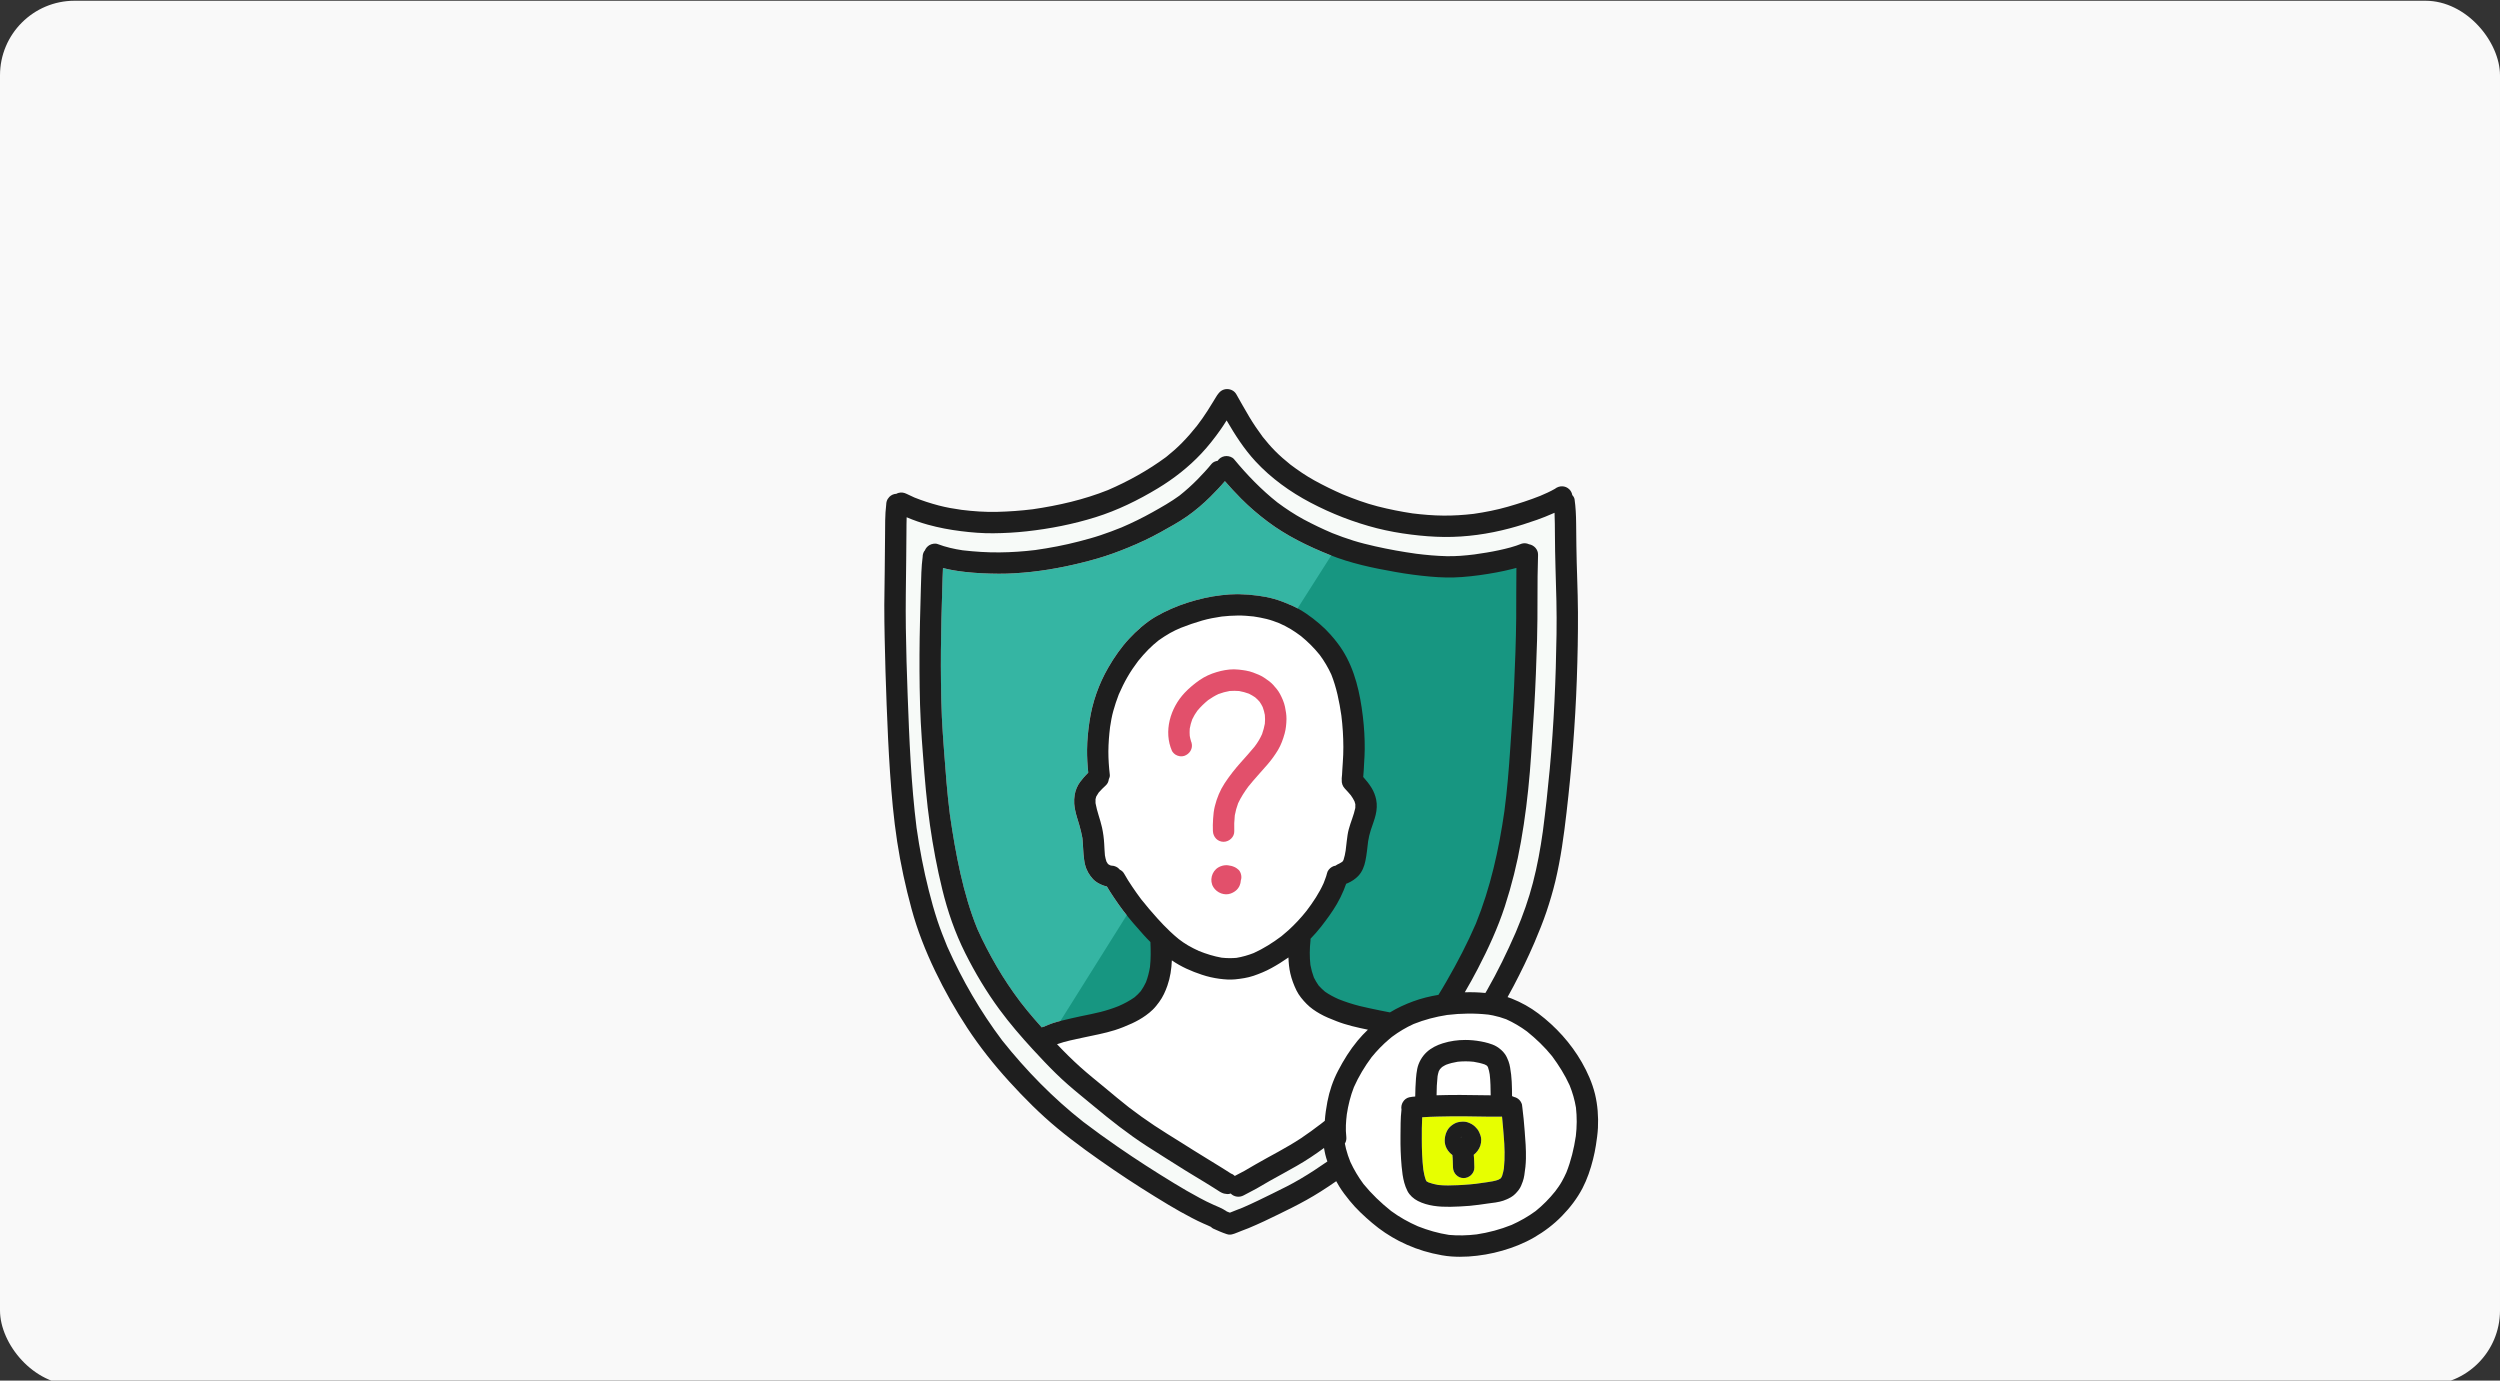<?xml version="1.0" encoding="UTF-8"?><svg xmlns="http://www.w3.org/2000/svg" viewBox="0 0 670 370"><rect x="0" y="0" width="670" height="370" fill="#333333" stroke="none"/><defs><style>.cls-1{fill:#f7faf8;}.cls-2{fill:#f9f9f9;}.cls-3{fill:#e7ff00;}.cls-4{fill:#fff;}.cls-5{fill:#e2506b;}.cls-6{fill:#1e1e1e;}.cls-7{fill:#35b5a3;}.cls-8{fill:#179681;}</style></defs><g id="BG"><rect class="cls-2" y=".198" width="670" height="371" rx="20" ry="20"/></g><g id="_カラー"><path class="cls-7" d="m385.498,266.623c.772-1.24,1.516-2.498,2.241-3.767,2.861-4.968,5.521-10.06,7.791-15.324,3.91-9.651,6.16-19.825,7.638-30.115.734-5.569,1.192-11.157,1.564-16.764.372-5.607.791-11.214,1.039-16.822.277-6.027.496-12.063.563-18.09.048-4.511-.019-9.031.057-13.541-.353.095-.706.191-1.059.277-1.411.362-2.832.667-4.272.934-3.051.572-6.17,1.011-9.269,1.24-2.842.219-5.702.134-8.544-.124-3.118-.277-6.256-.696-9.345-1.249-5.97-1.049-11.958-2.308-17.594-4.577-5.817-2.336-11.52-5.111-16.555-8.888-2.527-1.897-4.92-3.938-7.152-6.189-1.497-1.516-2.947-3.071-4.339-4.673-1.211,1.45-2.527,2.823-3.862,4.148-1.936,1.926-4.034,3.719-6.265,5.283-2.289,1.602-4.768,2.937-7.209,4.301-2.746,1.526-5.598,2.851-8.506,4.043-2.727,1.125-5.502,2.146-8.344,2.966-2.842.82-5.712,1.526-8.601,2.127-2.985.62-6.008,1.106-9.031,1.44-2.918.315-5.855.524-8.792.505-3.013-.019-6.046-.143-9.05-.486-1.993-.229-3.958-.534-5.893-1.039-.095,1.726-.124,3.471-.181,5.197-.086,2.746-.152,5.483-.229,8.22-.134,5.712-.2,11.424-.124,17.136.048,3.147.105,6.284.238,9.431.134,2.909.353,5.826.563,8.735.429,5.788.849,11.577,1.583,17.327.763,5.302,1.65,10.595,2.832,15.83,1.154,5.073,2.584,10.089,4.558,14.905,1.526,3.442,3.3,6.79,5.188,10.041,1.917,3.28,4.024,6.427,6.313,9.46,1.202,1.545,2.432,3.08,3.719,4.549.667.763,1.335,1.526,2.012,2.279.172-.095.362-.162.544-.191.019,0,.048,0,.067-.009.801-.362,1.621-.715,2.46-.982.772-.248,1.554-.458,2.336-.648,1.65-.41,3.319-.782,4.978-1.144,1.831-.382,3.671-.725,5.474-1.192,1.631-.42,3.223-.934,4.787-1.564,1.488-.658,2.908-1.402,4.234-2.346.61-.505,1.163-1.059,1.678-1.659.534-.763.982-1.545,1.373-2.384.505-1.335.849-2.689,1.078-4.091.238-2.222.21-4.444.114-6.666-.639-.629-1.249-1.278-1.85-1.945-1.898-2.098-3.748-4.224-5.455-6.475-.887-1.173-1.736-2.374-2.546-3.604-.62-.935-1.249-1.888-1.812-2.861-.277-.057-.544-.124-.801-.219-1.049-.372-2.127-.915-2.899-1.735-1.02-1.097-1.793-2.413-2.146-3.881-.114-.477-.2-.954-.267-1.45-.267-1.888-.248-3.795-.448-5.693-.21-1.183-.505-2.336-.83-3.49-.372-1.325-.858-2.642-1.116-3.996-.105-.553-.21-1.135-.248-1.697-.057-.81-.009-1.602.124-2.403.2-1.23.725-2.498,1.478-3.49.677-.887,1.373-1.697,2.155-2.46-.219-2.06-.334-4.12-.315-6.18.019-2.546.286-5.102.658-7.619.753-5.026,2.46-9.917,5.006-14.323,1.583-2.756,3.423-5.407,5.588-7.743,1.049-1.125,2.136-2.193,3.309-3.185,1.183-.992,2.451-1.955,3.786-2.727,2.737-1.583,5.674-2.861,8.687-3.814,2.928-.925,5.912-1.621,8.973-1.964,1.402-.162,2.804-.277,4.224-.277.153,0,.315,0,.477.009,1.726.029,3.433.162,5.149.4,1.45.191,2.88.467,4.291.868,1.592.448,3.118,1.058,4.635,1.726,2.737,1.202,5.226,2.994,7.495,4.93,1.068.906,2.079,1.898,3.004,2.947,1.144,1.297,2.241,2.679,3.175,4.148,3.357,5.302,4.72,11.605,5.455,17.766.343,2.899.524,5.826.496,8.745-.009,1.249-.076,2.498-.162,3.757-.076,1.221-.105,2.479-.238,3.7.82.906,1.592,1.869,2.231,2.909.591.963,1.011,2.05,1.24,3.147.277,1.345.181,2.756-.133,4.082-.324,1.383-.858,2.699-1.297,4.053-.324,1.001-.562,2.003-.725,3.042-.219,1.774-.372,3.567-.744,5.312-.296,1.43-.868,2.889-1.888,3.958-.772.82-1.755,1.468-2.785,1.926-.162.076-.324.143-.477.191-.019.048-.029.086-.048.134-.191.534-.4,1.068-.61,1.602-.524,1.278-1.144,2.508-1.831,3.7-1.24,2.127-2.699,4.091-4.196,6.027-.896,1.144-1.859,2.241-2.87,3.28.019.133.019.267.009.391-.238,2.193-.277,4.415-.029,6.618.219,1.173.524,2.289.934,3.385.382.753.792,1.45,1.268,2.127.544.601,1.106,1.144,1.716,1.659,1.125.782,2.317,1.411,3.567,1.974,1.869.753,3.767,1.364,5.722,1.859,1.793.448,3.605.801,5.407,1.183.887.181,1.793.353,2.699.534,1.964-1.202,4.053-2.155,6.227-2.956,2.193-.81,4.463-1.354,6.77-1.745Z"/></g><g id="_カラー_"><path class="cls-8" d="m357.582,147.596l-10.879,17.096s10.491,9.325,12.045,15.542c1.554,6.217,3.497,26.422,3.497,26.422l3.885,7.383-2.331,7.771-1.554,9.325-5.828,6.217-4.663,12.045-3.108,3.497,3.108,14.376,11.268,4.274,10.102,3.497,12.822-6.217s15.153-17.873,18.262-45.849c3.108-27.976,4.663-74.602,4.663-74.602l-19.039,4.663-25.256-3.885-6.994-1.554Z"/><polygon class="cls-8" points="302.796 243.957 282.203 276.789 290.557 275.43 301.631 271.738 307.459 266.881 310.567 258.333 311.539 252.116 302.796 243.957"/></g><g id="_アクセント"><path class="cls-3" d="m402.549,299.256c-.172.009-.353.009-.524.009-1.087.009-2.174.009-3.271,0-2.203-.029-4.406-.076-6.609-.095h-.286c-2.222,0-4.444.019-6.666.076-1.345.038-2.699.086-4.043.181-.114,1.936-.105,3.891-.105,5.817,0,2.737.086,5.512.41,8.229.143.944.343,1.869.668,2.765.048.105.105.21.162.305.029.029.057.057.086.086.162.095.324.181.496.267.849.305,1.707.524,2.594.677,1.745.181,3.49.143,5.235.057.563-.029,1.116-.057,1.678-.095,1.049-.067,2.098-.152,3.147-.277.877-.124,1.774-.248,2.651-.372.086-.009.162-.029.248-.038.048,0,.095-.009.143-.019.019,0,.038,0,.057-.009.973-.133,1.945-.296,2.88-.62.21-.105.41-.219.61-.343.057-.048.105-.105.162-.152.105-.172.191-.334.277-.505.229-.677.381-1.354.496-2.06.315-2.918.2-5.874-.048-8.811-.143-1.688-.267-3.376-.448-5.073Zm-5.817,7.753c-.305.934-.944,1.831-1.774,2.479.134,1.116.114,2.251.162,3.376.057,1.564-1.345,2.861-2.861,2.861-1.611,0-2.804-1.297-2.861-2.861-.048-1.106-.029-2.212-.153-3.319-1.23-.906-2.079-2.298-2.06-3.872.009-1.45.544-3.004,1.707-3.938.629-.505,1.306-.906,2.117-1.039.372-.057.744-.096,1.116-.096.362,0,.725.038,1.087.143.772.248,1.478.601,2.069,1.163.42.4.849.896,1.087,1.43.315.706.601,1.345.591,2.146,0,.515-.067,1.039-.229,1.526Z"/></g><g id="_白-2"><path class="cls-4" d="m420.658,290.864c-1.268-2.784-2.88-5.35-4.692-7.8-1.983-2.47-4.291-4.663-6.752-6.647-1.736-1.278-3.595-2.374-5.56-3.261-1.163-.439-2.336-.772-3.528-1.02-.401-.086-.801-.153-1.211-.219-3.7-.41-7.41-.353-11.1.095-3.08.477-6.065,1.259-8.954,2.413-2.06.934-3.967,2.079-5.779,3.423-.258.2-.505.41-.753.62-1.736,1.469-3.309,3.09-4.749,4.863-1.85,2.479-3.471,5.178-4.73,8.01-.925,2.365-1.526,4.797-1.907,7.295-.238,1.964-.372,3.958-.143,5.931.067.648.019,1.23-.334,1.831-.019.019-.029.048-.048.067.086.486.191.963.315,1.44.296,1.183.696,2.336,1.154,3.471.973,2.107,2.146,4.072,3.528,5.941,2.184,2.68,4.701,5.083,7.41,7.238,2.241,1.65,4.635,2.985,7.181,4.1,2.68,1.058,5.455,1.86,8.306,2.298,2.489.238,4.959.152,7.428-.134,3.223-.486,6.351-1.325,9.364-2.537,2.27-1.02,4.434-2.241,6.437-3.709,1.955-1.573,3.7-3.347,5.264-5.302.639-.849,1.268-1.726,1.783-2.651.448-.801.849-1.611,1.221-2.441,1.23-3.118,2.012-6.361,2.508-9.669.305-2.556.324-5.111.038-7.677-.343-2.069-.915-4.034-1.697-5.97Zm-12.139,24.069c-.096.563-.21,1.144-.41,1.688-.277.763-.572,1.592-1.078,2.241-.61.801-1.24,1.488-2.127,2.002-.639.372-1.325.677-2.031.915-1.316.439-2.737.572-4.11.753-1.65.229-3.29.496-4.949.629-1.707.134-3.423.229-5.14.258-2.918.038-6.055-.21-8.697-1.573-1.144-.591-2.165-1.488-2.765-2.632-.362-.706-.658-1.488-.868-2.26-.391-1.421-.572-2.889-.706-4.358-.248-2.689-.334-5.417-.305-8.125.029-2.355-.019-4.749.267-7.095-.267-1.411.61-2.947,2.05-3.3.515-.124,1.087-.172,1.631-.21,0-.772.019-1.535.057-2.298.076-1.697.153-3.404.477-5.083.334-1.697,1.268-3.347,2.537-4.52,1.221-1.125,2.746-1.879,4.32-2.365,1.945-.61,3.977-.896,6.008-.896,1.383,0,2.765.134,4.129.381.696.124,1.383.277,2.069.477.744.219,1.535.496,2.203.896.906.553,1.669,1.221,2.279,2.079.401.582.658,1.221.915,1.869.21.534.324,1.097.429,1.65.477,2.546.515,5.121.524,7.696.2.057.382.133.563.238.515.114.992.381,1.364.753.353.362.591.782.734,1.268.029.248.067.505.095.753.286,2.117.458,4.244.629,6.361.2,2.451.382,4.892.334,7.352-.029,1.488-.191,2.985-.429,4.453Z"/><path class="cls-4" d="m366.598,275.959c-2.851-.591-5.741-1.221-8.459-2.298-1.488-.582-3.004-1.173-4.396-1.974-1.268-.715-2.537-1.583-3.557-2.622-1.039-1.058-2.069-2.27-2.727-3.614-.715-1.478-1.278-2.956-1.65-4.558-.324-1.392-.458-2.861-.505-4.291-1.478,1.039-3.013,2.002-4.596,2.861-1.516.839-3.137,1.497-4.778,2.06-1.583.534-3.252.772-4.901.944-1.402.134-2.813.029-4.196-.152-1.602-.21-3.166-.563-4.701-1.078-2.842-.934-5.617-2.146-8.077-3.862-.095,2.308-.429,4.596-1.192,6.771-.534,1.535-1.23,3.071-2.203,4.387-.524.715-1.068,1.421-1.707,2.041-.572.572-1.221,1.087-1.869,1.554-1.163.839-2.403,1.535-3.7,2.136-1.507.687-3.042,1.316-4.606,1.812-2.775.877-5.636,1.373-8.468,1.993-2.346.515-4.758.963-7.028,1.783,1.993,2.107,4.043,4.148,6.189,6.075,2.184,1.964,4.472,3.786,6.732,5.655,2.117,1.764,4.224,3.538,6.399,5.235,2.193,1.678,4.444,3.29,6.742,4.816,2.327,1.554,4.72,3.004,7.076,4.482,2.327,1.459,4.644,2.947,6.99,4.358,1.211.734,2.413,1.478,3.614,2.222.524.315,1.039.639,1.554.973.429.267.849.572,1.297.83.372.124.706.315,1.02.629.009.009.019.019.029.029.858-.467,1.736-.887,2.594-1.364.944-.524,1.879-1.087,2.813-1.64,2.06-1.192,4.167-2.327,6.246-3.471,2.07-1.144,4.11-2.327,6.084-3.624,1.859-1.24,3.652-2.565,5.426-3.919.324-.248.639-.496.963-.753.114-1.707.372-3.414.687-5.102.544-2.87,1.507-5.703,2.861-8.296,1.488-2.861,3.195-5.617,5.254-8.096.868-1.039,1.783-2.012,2.746-2.928Z"/><path class="cls-4" d="m301.286,234.172c.648,1.202,1.411,2.346,2.165,3.481.763,1.125,1.545,2.241,2.365,3.328,1.392,1.755,2.842,3.462,4.348,5.13,1.097,1.22,2.232,2.403,3.414,3.519.753.715,1.526,1.402,2.327,2.05.801.61,1.621,1.192,2.498,1.697.944.544,1.907,1.04,2.908,1.488,1.964.792,3.986,1.421,6.084,1.793,1.325.143,2.642.162,3.986.048,1.593-.267,3.118-.706,4.625-1.297,2.642-1.202,5.111-2.766,7.429-4.511.62-.505,1.23-1.02,1.821-1.554,1.774-1.611,3.404-3.357,4.892-5.235,1.764-2.317,3.395-4.768,4.587-7.429.162-.4.315-.81.458-1.221.162-.458.353-.925.439-1.402.134-.706.715-1.364,1.316-1.716.305-.181.629-.296.973-.343.134-.115.277-.21.429-.277.467-.21.906-.448,1.335-.734.067-.057.124-.124.191-.191.067-.114.133-.229.191-.343.277-.82.439-1.659.572-2.517.105-.839.2-1.688.296-2.537.134-1.068.258-2.155.544-3.195.515-1.907,1.345-3.738,1.745-5.674.019-.334.029-.668.009-1.001-.067-.267-.134-.524-.229-.782-.286-.572-.61-1.106-.982-1.621-.515-.62-1.059-1.221-1.612-1.802-.601-.639-.887-1.478-.82-2.289.009-.009.009-.019,0-.029-.019-.143-.029-.277-.009-.41.095-.706.105-1.421.153-2.136.048-.744.095-1.478.143-2.222.086-1.325.152-2.661.143-4.005-.009-2.832-.181-5.664-.534-8.477-.543-3.729-1.297-7.467-2.689-10.976-.858-1.869-1.869-3.595-3.09-5.245-1.507-1.879-3.185-3.547-5.045-5.064-.877-.658-1.774-1.278-2.708-1.85-1.011-.62-2.06-1.135-3.128-1.612-1.116-.439-2.25-.849-3.414-1.135-1.144-.277-2.289-.496-3.452-.667-1.402-.143-2.804-.267-4.215-.248-1.45.019-2.88.105-4.32.267-1.755.258-3.509.582-5.216,1.068-1.945.563-3.843,1.211-5.722,1.955-.992.429-1.993.868-2.928,1.411-1.02.591-2.012,1.221-2.975,1.898-.982.782-1.926,1.602-2.813,2.498-.973.973-1.869,2.022-2.737,3.08-1.049,1.383-2.022,2.813-2.889,4.32-.868,1.506-1.621,3.061-2.317,4.654-.563,1.459-1.049,2.928-1.469,4.434-.391,1.402-.639,2.851-.858,4.291-.267,2.174-.439,4.339-.458,6.522-.009,2.089.143,4.196.382,6.275.048.391-.067.82-.267,1.211-.067.62-.334,1.211-.811,1.64-.667.61-1.297,1.24-1.898,1.917-.238.343-.458.696-.658,1.068-.076.229-.143.467-.191.706-.019.353-.019.706,0,1.068.381,2.212,1.249,4.329,1.736,6.513.315,1.45.515,2.918.591,4.405.057,1.02.095,2.041.191,3.061.095.563.219,1.116.401,1.659.105.2.219.382.343.563.057.067.114.124.172.181.153.095.305.181.458.267.114.029.229.067.343.096h.048c.887.009,1.697.429,2.231,1.087.486.229.906.601,1.173,1.097Zm31.23,1.869c-.009.258-.048.515-.124.772-.343,1.325-1.316,2.184-2.546,2.641-1.697.639-3.719-.191-4.654-1.688-1.106-1.764-.477-4.224,1.306-5.293.629-.372,1.392-.601,2.136-.601.133,0,.267.009.391.019.801.096,1.202.2,1.936.524.343.153.582.382.887.62.563.439.839,1.345.839,2.022,0,.334-.057.667-.172.982Zm-15.019-50.379c1.23-1.297,2.565-2.413,4.043-3.433,1.345-.925,2.928-1.64,4.492-2.098,1.488-.448,3.09-.753,4.673-.753.429,0,.858.028,1.278.076,1.297.143,2.603.315,3.833.772.992.372,2.022.763,2.918,1.354.858.563,1.745,1.183,2.451,1.936.687.753,1.383,1.574,1.86,2.479.563,1.068,1.078,2.222,1.325,3.414.219,1.068.419,2.174.4,3.271-.019,1.287-.143,2.642-.486,3.89-.419,1.516-.963,3.052-1.774,4.406-.801,1.335-1.716,2.603-2.727,3.786-1.745,2.041-3.586,3.977-5.264,6.075-1.03,1.402-1.955,2.842-2.699,4.415-.401,1.068-.696,2.136-.896,3.252-.152,1.411-.2,2.823-.143,4.234.067,1.564-1.354,2.861-2.861,2.861-1.612,0-2.794-1.297-2.861-2.861-.048-1.087-.019-2.174.048-3.261.067-1.154.2-2.346.486-3.471.534-2.146,1.402-4.253,2.622-6.103,1.297-1.974,2.765-3.833,4.339-5.598,1.23-1.383,2.479-2.747,3.652-4.177.41-.543.792-1.087,1.144-1.678.334-.553.62-1.135.887-1.716.315-.925.572-1.831.744-2.785.067-.791.067-1.573,0-2.355-.143-.725-.324-1.43-.582-2.117-.248-.505-.524-.973-.839-1.43-.372-.419-.763-.81-1.192-1.173-.534-.362-1.087-.687-1.669-.973-.849-.315-1.697-.543-2.594-.706-.858-.076-1.707-.076-2.575-.009-1.03.181-2.022.448-2.994.82-.973.458-1.869,1.011-2.756,1.621-1.049.868-2.022,1.793-2.889,2.842-.534.734-.992,1.497-1.373,2.317-.305.811-.524,1.631-.667,2.489-.048.648-.057,1.288,0,1.936.086.496.2.992.353,1.487.048.115.095.238.134.372.429,1.554-.515,3.032-1.993,3.519h-.009c-.706.229-1.564.086-2.203-.286-.429-.258-.772-.601-1.03-1.03-2.317-5.283-.458-11.539,3.395-15.611Z"/><path class="cls-1" d="m354.84,307.657c-2.336,1.716-4.749,3.338-7.276,4.778-2.403,1.373-4.844,2.699-7.266,4.043-1.183.668-2.346,1.373-3.528,2.05-1.135.639-2.308,1.192-3.443,1.821-1.154.648-2.613.439-3.5-.486h-.009c-.315.124-.639.181-.944.143-.648-.067-.963-.115-1.545-.401-.133-.057-.257-.124-.372-.2-.172-.114-.353-.219-.524-.334-.372-.229-.734-.467-1.106-.706-.82-.515-1.65-1.03-2.47-1.535-1.688-1.049-3.423-2.041-5.102-3.099-3.481-2.203-6.99-4.368-10.452-6.608-5.016-3.252-9.708-6.952-14.294-10.776-2.269-1.898-4.587-3.729-6.809-5.683-2.203-1.926-4.282-3.996-6.303-6.113-1.058-1.116-2.117-2.241-3.156-3.376-3.137-3.414-6.16-6.933-8.907-10.661-3.49-4.749-6.513-9.812-9.155-15.086-2.727-5.445-4.711-11.176-6.151-17.089-1.392-5.683-2.47-11.453-3.299-17.25-.887-6.18-1.392-12.406-1.859-18.633-.229-2.947-.448-5.893-.601-8.85-.162-3.109-.248-6.208-.296-9.317-.086-5.884-.057-11.758.086-17.632.076-3.032.143-6.056.238-9.088.086-2.775.114-5.588.477-8.344,0-.524.134-1.001.391-1.45.057-.076.114-.162.191-.238-.009-.009,0-.009.009-.019.238-.591.677-1.097,1.221-1.421.61-.353,1.526-.553,2.212-.286,2.165.82,4.406,1.326,6.685,1.669,3.28.372,6.609.601,9.899.563,3.204-.029,6.37-.248,9.546-.629,3.958-.563,7.896-1.306,11.767-2.317,1.917-.505,3.833-1.011,5.702-1.64,1.926-.639,3.824-1.354,5.712-2.117,2.823-1.211,5.569-2.556,8.258-4.062,2.47-1.383,4.92-2.765,7.209-4.434,1.707-1.354,3.328-2.804,4.854-4.358,1.306-1.345,2.603-2.718,3.795-4.186.362-.448,1.001-.715,1.602-.801.105-.162.219-.305.353-.439.534-.534,1.268-.839,2.022-.839.696,0,1.564.286,2.022.839,3.5,4.224,7.314,8.182,11.624,11.596,2.232,1.659,4.568,3.204,7.028,4.539,2.508,1.345,5.064,2.565,7.686,3.681,1.869.744,3.748,1.421,5.674,2.022,1.898.591,3.843,1.059,5.788,1.507,3.633.82,7.305,1.478,10.995,1.993,2.718.343,5.436.591,8.182.658,2.489.057,4.959-.162,7.429-.467,2.222-.315,4.434-.658,6.618-1.135,2.05-.448,4.139-.963,6.075-1.755.505-.143,1.02-.143,1.526,0,.153.038.305.095.439.162,1.335.219,2.46,1.421,2.413,2.823-.267,7.619-.038,15.258-.267,22.877-.181,6.008-.401,12.006-.753,18.004-.162,2.804-.362,5.607-.553,8.411-.191,2.946-.372,5.903-.62,8.859-.524,6.294-1.287,12.549-2.394,18.767-1.03,5.865-2.47,11.624-4.31,17.298-1.898,5.808-4.444,11.329-7.257,16.736-1.106,2.127-2.26,4.224-3.481,6.294.448-.009.887-.019,1.335-.019.868,0,1.726.019,2.594.076.534.029,1.059.067,1.593.124.153-.238.286-.477.429-.725,2.842-4.968,5.35-10.118,7.638-15.363.009-.019.019-.048.029-.067.076-.172.153-.343.219-.524,1.764-4.177,3.29-8.478,4.425-12.864,1.183-4.549,2.012-9.145,2.661-13.789.725-5.559,1.335-11.129,1.85-16.707,1.106-12.015,1.64-24.06,1.812-36.113.095-5.941-.086-11.882-.277-17.813-.096-2.966-.124-5.922-.153-8.888-.019-1.945-.009-3.89-.105-5.836-.105.048-.21.095-.324.143-1.45.639-2.909,1.23-4.396,1.755-2.432.858-4.882,1.64-7.371,2.298-5.645,1.497-11.558,2.336-17.403,2.289-2.985-.028-5.95-.267-8.916-.639-3.08-.381-6.179-.934-9.193-1.697-6.179-1.583-12.178-3.91-17.823-6.885-5.455-2.87-10.528-6.522-14.714-11.043-3.061-3.299-5.483-7.095-7.743-10.976-.553.896-1.125,1.774-1.736,2.632-1.545,2.174-3.214,4.31-5.054,6.265-3.414,3.633-7.362,6.713-11.624,9.298-5.254,3.176-10.843,5.922-16.717,7.753-5.979,1.869-12.187,3.09-18.414,3.776-2.985.334-5.979.496-8.983.524-2.889.029-5.76-.2-8.63-.562-3.013-.372-5.97-.925-8.897-1.736-1.936-.534-3.843-1.202-5.693-1.993-.048,1.345-.048,2.699-.057,4.043-.009,2.537-.048,5.082-.067,7.629-.067,5.998-.181,11.996-.095,18.004.086,5.998.258,11.996.486,17.995.439,11.863.915,23.735,2.384,35.522.81,5.674,1.879,11.31,3.29,16.86.677,2.727,1.44,5.416,2.317,8.086.772,2.308,1.659,4.577,2.584,6.828.038.076.067.162.105.238,3.948,8.84,8.83,17.279,14.657,25.013,6.418,8.058,13.675,15.486,21.771,21.847,3.033,2.308,6.122,4.53,9.259,6.694,4.911,3.395,9.937,6.618,15.038,9.727,2.241,1.364,4.501,2.689,6.818,3.919,1.221.658,2.46,1.287,3.738,1.85,1.097.486,2.26.925,3.271,1.592.076.057.153.105.229.162l.009.009c.124.057.238.105.362.162.172.067.353.134.534.191.591-.219,1.163-.477,1.745-.696.543-.2,1.087-.41,1.621-.629,1.411-.61,2.804-1.249,4.186-1.917,2.546-1.23,5.083-2.47,7.6-3.748,2.575-1.306,5.035-2.794,7.457-4.358,1.183-.772,2.355-1.564,3.509-2.365-.219-.62-.4-1.24-.553-1.869-.124-.582-.258-1.163-.343-1.755Z"/><path class="cls-4" d="m391.573,293.448c2.355.009,4.72.067,7.076.086.286,0,.572.009.858.009-.019-1.869-.048-3.738-.258-5.598-.105-.648-.248-1.278-.458-1.898-.057-.105-.114-.219-.181-.324-.048-.048-.105-.105-.152-.153-.181-.114-.372-.21-.553-.305-.963-.334-1.964-.553-2.966-.715-1.43-.153-2.832-.153-4.263-.009-1.068.172-2.107.429-3.118.801-.382.181-.734.391-1.087.62-.191.162-.362.343-.534.534-.124.181-.229.372-.334.572-.143.439-.258.887-.334,1.354-.181,1.688-.267,3.404-.267,5.111,1.917-.057,3.824-.086,5.75-.086h.82Z"/></g><g id="LINE"><path class="cls-6" d="m427.457,293.2c-.734-2.985-2.002-5.827-3.519-8.487-2.937-5.121-6.952-9.546-11.653-13.093-2.184-1.65-4.568-2.966-7.114-3.986-.382-.153-.753-.286-1.144-.41.553-.982,1.087-1.974,1.612-2.966,1.974-3.757,3.833-7.572,5.512-11.472.048-.115.095-.219.143-.334,1.125-2.661,2.222-5.34,3.147-8.077.906-2.699,1.716-5.416,2.384-8.182,1.45-6.065,2.289-12.244,3.004-18.433,1.373-11.844,2.336-23.716,2.756-35.636.21-6.017.343-12.053.305-18.08-.029-5.912-.353-11.815-.42-17.718-.019-2.06-.038-4.119-.067-6.17-.029-2.127-.114-4.234-.42-6.332-.057-.41-.305-.811-.61-1.135-.095-.572-.362-1.116-.782-1.535-1.087-1.087-2.737-1.059-3.881-.143-1.259.725-2.603,1.316-3.948,1.888-2.823,1.125-5.731,2.06-8.649,2.899-3.013.868-6.084,1.469-9.183,1.917-2.68.315-5.359.486-8.058.467-2.785-.019-5.55-.258-8.306-.591-3.156-.477-6.275-1.097-9.364-1.888-3.214-.82-6.342-1.984-9.412-3.242-2.575-1.125-5.083-2.355-7.553-3.719-2.241-1.24-4.358-2.689-6.399-4.224-1.43-1.154-2.823-2.346-4.12-3.662-1.183-1.192-2.27-2.47-3.318-3.786-1.278-1.726-2.498-3.509-3.605-5.369-1.183-1.983-2.308-4.005-3.452-6.017-.505-.916-1.488-1.411-2.479-1.411-.496,0-.992.124-1.43.381-.343.2-.629.458-.849.753,0,.009-.009.019-.019.029-.277.305-.496.677-.706,1.02-.267.439-.534.887-.81,1.326-.467.772-.944,1.535-1.43,2.298-.877,1.402-1.841,2.727-2.842,4.043-1.259,1.593-2.584,3.109-4.005,4.558-1.345,1.373-2.785,2.622-4.272,3.814-4.825,3.557-10.07,6.465-15.563,8.84-6.465,2.584-13.293,4.148-20.178,5.15-3.185.391-6.361.62-9.565.696-3.195.076-6.361-.153-9.527-.544-2.05-.286-4.1-.639-6.113-1.173-2.203-.582-4.367-1.278-6.484-2.127-.696-.305-1.373-.62-2.041-.954-.715-.353-1.43-.505-2.212-.286-.2.057-.4.133-.582.238-.706.029-1.383.324-1.888.83-.153.191-.296.381-.448.582-.258.448-.382.925-.391,1.44-.353,2.861-.286,5.75-.315,8.621-.019,2.994-.048,5.998-.086,8.992-.038,3.099-.096,6.198-.115,9.288-.009,2.947.038,5.893.096,8.84.105,6.027.315,12.053.534,18.08.229,5.979.496,11.939.896,17.899.419,6.227.973,12.454,1.917,18.614.934,6.093,2.241,12.12,3.862,18.071,1.554,5.731,3.748,11.281,6.313,16.631,2.527,5.264,5.417,10.385,8.621,15.267,3.357,5.102,7.152,9.87,11.272,14.39,4.034,4.434,8.296,8.706,12.921,12.53,4.806,3.977,9.908,7.591,15.048,11.11,4.797,3.28,9.708,6.38,14.686,9.374,2.06,1.24,4.158,2.413,6.284,3.519,1.001.534,2.022,1.02,3.061,1.488.668.296,1.364.572,2.031.906.181.2.391.362.62.467,1.192.543,2.403,1.077,3.662,1.488.591.2,1.202.153,1.755-.067.067-.009.143-.038.21-.057.648-.219,1.287-.515,1.936-.763.639-.238,1.278-.477,1.907-.734,1.402-.582,2.794-1.211,4.177-1.85,2.518-1.183,5.006-2.413,7.486-3.652,2.613-1.316,5.149-2.718,7.619-4.282,1.421-.896,2.823-1.831,4.205-2.794.248.477.524.944.811,1.411.82,1.345,1.802,2.594,2.784,3.814,1.783,2.203,3.9,4.158,6.046,5.979,2.212,1.879,4.596,3.471,7.171,4.806,2.842,1.469,5.893,2.603,9.002,3.328,1.64.382,3.299.706,4.978.83,1.545.114,3.099.114,4.644.019,3.08-.2,6.151-.725,9.116-1.583,2.937-.849,5.836-1.993,8.478-3.528,2.737-1.583,5.264-3.49,7.467-5.76,2.155-2.203,4.072-4.701,5.502-7.438,1.268-2.441,2.155-5.083,2.823-7.743.315-1.24.572-2.508.772-3.776.238-1.545.467-3.109.544-4.673.143-3.023-.076-6.093-.792-9.05Zm-75.23,20.445c-2.422,1.564-4.883,3.051-7.457,4.358-2.517,1.278-5.054,2.518-7.6,3.748-1.383.667-2.775,1.306-4.186,1.917-.534.219-1.078.429-1.621.629-.582.219-1.154.477-1.745.696-.181-.057-.362-.124-.534-.191-.124-.057-.238-.105-.362-.162l-.009-.009c-.076-.057-.153-.105-.229-.162-1.011-.667-2.174-1.106-3.271-1.592-1.278-.563-2.517-1.192-3.738-1.85-2.317-1.23-4.577-2.556-6.818-3.919-5.102-3.109-10.127-6.332-15.038-9.727-3.137-2.165-6.227-4.387-9.259-6.694-8.096-6.361-15.353-13.789-21.771-21.847-5.827-7.734-10.709-16.173-14.657-25.013-.038-.076-.067-.162-.105-.238-.925-2.25-1.812-4.52-2.584-6.828-.877-2.67-1.64-5.359-2.317-8.086-1.411-5.55-2.479-11.186-3.29-16.86-1.469-11.787-1.945-23.659-2.384-35.522-.229-5.998-.4-11.996-.486-17.995-.086-6.008.029-12.006.095-18.004.019-2.546.057-5.092.067-7.629.009-1.345.009-2.699.057-4.043,1.85.792,3.757,1.459,5.693,1.993,2.928.811,5.884,1.364,8.897,1.736,2.87.362,5.741.591,8.63.562,3.004-.028,5.998-.191,8.983-.524,6.227-.687,12.435-1.907,18.414-3.776,5.874-1.831,11.462-4.577,16.717-7.753,4.263-2.584,8.21-5.664,11.624-9.298,1.84-1.955,3.509-4.091,5.054-6.265.61-.858,1.183-1.735,1.736-2.632,2.26,3.881,4.682,7.676,7.743,10.976,4.186,4.52,9.259,8.172,14.714,11.043,5.645,2.975,11.644,5.302,17.823,6.885,3.013.763,6.113,1.316,9.193,1.697,2.966.372,5.931.61,8.916.639,5.846.048,11.758-.791,17.403-2.289,2.489-.658,4.94-1.44,7.371-2.298,1.488-.524,2.947-1.116,4.396-1.755.115-.048.219-.095.324-.143.095,1.945.086,3.89.105,5.836.029,2.966.057,5.922.153,8.888.191,5.931.372,11.872.277,17.813-.172,12.053-.706,24.098-1.812,36.113-.515,5.578-1.125,11.148-1.85,16.707-.648,4.644-1.478,9.241-2.661,13.789-1.135,4.386-2.661,8.687-4.425,12.864-.067.181-.143.353-.219.524-.009.019-.019.048-.029.067-2.289,5.245-4.797,10.394-7.638,15.363-.143.248-.277.486-.429.725-.534-.057-1.058-.096-1.593-.124-.868-.057-1.726-.076-2.594-.076-.448,0-.887.009-1.335.019,1.22-2.069,2.374-4.167,3.481-6.294,2.813-5.407,5.359-10.928,7.257-16.736,1.841-5.674,3.28-11.434,4.31-17.298,1.106-6.218,1.869-12.473,2.394-18.767.248-2.956.429-5.912.62-8.859.191-2.804.391-5.607.553-8.411.353-5.998.572-11.996.753-18.004.229-7.619,0-15.258.267-22.877.048-1.402-1.077-2.603-2.413-2.823-.134-.067-.286-.124-.439-.162-.505-.143-1.02-.143-1.526,0-1.936.791-4.024,1.306-6.075,1.755-2.184.477-4.396.82-6.618,1.135-2.47.305-4.94.524-7.429.467-2.746-.067-5.464-.315-8.182-.658-3.69-.515-7.362-1.173-10.995-1.993-1.945-.448-3.891-.915-5.788-1.507-1.926-.601-3.805-1.278-5.674-2.022-2.622-1.116-5.178-2.336-7.686-3.681-2.46-1.335-4.797-2.88-7.028-4.539-4.31-3.414-8.125-7.371-11.624-11.596-.458-.553-1.325-.839-2.022-.839-.753,0-1.488.305-2.022.839-.134.133-.248.277-.353.439-.601.086-1.24.353-1.602.801-1.192,1.468-2.489,2.842-3.795,4.186-1.526,1.554-3.147,3.004-4.854,4.358-2.289,1.669-4.739,3.051-7.209,4.434-2.689,1.507-5.436,2.851-8.258,4.062-1.888.763-3.786,1.478-5.712,2.117-1.869.629-3.786,1.135-5.702,1.64-3.872,1.011-7.81,1.755-11.767,2.317-3.175.381-6.341.601-9.546.629-3.29.038-6.618-.191-9.899-.563-2.279-.343-4.52-.849-6.685-1.669-.687-.267-1.602-.067-2.212.286-.543.324-.982.83-1.221,1.421-.009.009-.019.009-.009.019-.076.076-.134.162-.191.238-.258.448-.391.925-.391,1.45-.362,2.756-.391,5.569-.477,8.344-.095,3.032-.162,6.056-.238,9.088-.143,5.874-.172,11.748-.086,17.632.048,3.109.134,6.208.296,9.317.153,2.956.372,5.903.601,8.85.467,6.227.973,12.454,1.859,18.633.83,5.798,1.907,11.567,3.299,17.25,1.44,5.912,3.424,11.644,6.151,17.089,2.642,5.274,5.665,10.337,9.155,15.086,2.746,3.729,5.769,7.247,8.907,10.661,1.039,1.135,2.098,2.26,3.156,3.376,2.022,2.117,4.101,4.186,6.303,6.113,2.222,1.955,4.539,3.786,6.809,5.683,4.587,3.824,9.278,7.524,14.294,10.776,3.462,2.241,6.971,4.405,10.452,6.608,1.678,1.058,3.414,2.05,5.102,3.099.82.505,1.65,1.02,2.47,1.535.372.238.734.477,1.106.706.172.114.353.219.524.334.114.076.238.143.372.2.582.286.896.334,1.545.401.305.038.629-.019.944-.143h.009c.887.925,2.346,1.135,3.5.486,1.135-.629,2.308-1.183,3.443-1.821,1.183-.677,2.346-1.383,3.528-2.05,2.422-1.345,4.863-2.67,7.266-4.043,2.527-1.44,4.94-3.061,7.276-4.778.086.591.219,1.173.343,1.755.153.629.334,1.249.553,1.869-1.154.801-2.327,1.593-3.509,2.365Zm6.37-26.663c-1.354,2.594-2.317,5.426-2.861,8.296-.315,1.688-.572,3.395-.687,5.102-.324.258-.639.505-.963.753-1.774,1.354-3.567,2.68-5.426,3.919-1.974,1.297-4.015,2.479-6.084,3.624-2.079,1.144-4.186,2.279-6.246,3.471-.934.553-1.869,1.116-2.813,1.64-.858.477-1.736.896-2.594,1.364-.009-.009-.019-.019-.029-.029-.315-.315-.648-.505-1.02-.629-.448-.258-.868-.563-1.297-.83-.515-.334-1.03-.658-1.554-.973-1.202-.744-2.403-1.488-3.614-2.222-2.346-1.411-4.663-2.899-6.99-4.358-2.355-1.478-4.749-2.928-7.076-4.482-2.298-1.526-4.549-3.137-6.742-4.816-2.174-1.697-4.282-3.471-6.399-5.235-2.26-1.869-4.549-3.69-6.732-5.655-2.146-1.926-4.196-3.967-6.189-6.075,2.27-.82,4.682-1.268,7.028-1.783,2.832-.62,5.693-1.116,8.468-1.993,1.564-.496,3.099-1.125,4.606-1.812,1.297-.601,2.537-1.297,3.7-2.136.648-.467,1.297-.982,1.869-1.554.639-.62,1.183-1.325,1.707-2.041.973-1.316,1.669-2.851,2.203-4.387.763-2.174,1.097-4.463,1.192-6.771,2.46,1.716,5.235,2.928,8.077,3.862,1.535.515,3.099.868,4.701,1.078,1.383.181,2.794.286,4.196.152,1.65-.172,3.318-.41,4.901-.944,1.64-.563,3.261-1.221,4.778-2.06,1.583-.858,3.118-1.821,4.596-2.861.048,1.43.181,2.899.505,4.291.372,1.602.934,3.08,1.65,4.558.658,1.345,1.688,2.556,2.727,3.614,1.02,1.039,2.289,1.907,3.557,2.622,1.392.801,2.908,1.392,4.396,1.974,2.718,1.078,5.607,1.707,8.459,2.298-.963.915-1.879,1.888-2.746,2.928-2.06,2.479-3.767,5.235-5.254,8.096Zm-58.484-53.907c-.534-.658-1.345-1.077-2.231-1.087h-.048c-.114-.029-.229-.067-.343-.096-.153-.086-.305-.172-.458-.267-.057-.057-.114-.114-.172-.181-.124-.181-.238-.362-.343-.563-.181-.543-.305-1.097-.401-1.659-.095-1.02-.133-2.041-.191-3.061-.076-1.488-.277-2.956-.591-4.405-.486-2.184-1.354-4.301-1.736-6.513-.019-.362-.019-.715,0-1.068.048-.238.114-.477.191-.706.2-.372.419-.725.658-1.068.601-.677,1.23-1.306,1.898-1.917.477-.429.744-1.02.811-1.64.2-.391.315-.82.267-1.211-.238-2.079-.391-4.186-.382-6.275.019-2.184.191-4.348.458-6.522.219-1.44.467-2.889.858-4.291.419-1.507.906-2.975,1.469-4.434.696-1.592,1.449-3.147,2.317-4.654.868-1.507,1.84-2.937,2.889-4.32.868-1.058,1.764-2.107,2.737-3.08.887-.896,1.831-1.716,2.813-2.498.963-.677,1.955-1.306,2.975-1.898.934-.543,1.936-.982,2.928-1.411,1.879-.744,3.776-1.392,5.722-1.955,1.707-.486,3.462-.81,5.216-1.068,1.44-.162,2.87-.248,4.32-.267,1.411-.019,2.813.105,4.215.248,1.163.172,2.308.391,3.452.667,1.163.286,2.298.696,3.414,1.135,1.068.477,2.117.992,3.128,1.612.934.572,1.831,1.192,2.708,1.85,1.859,1.516,3.538,3.185,5.045,5.064,1.22,1.65,2.231,3.376,3.09,5.245,1.392,3.509,2.146,7.247,2.689,10.976.353,2.813.524,5.645.534,8.477.009,1.345-.057,2.68-.143,4.005-.048.744-.095,1.478-.143,2.222-.048.715-.057,1.43-.153,2.136-.019.133-.009.267.009.41.009.009.009.019,0,.029-.067.811.219,1.65.82,2.289.553.582,1.097,1.183,1.612,1.802.372.515.696,1.049.982,1.621.095.258.162.515.229.782.019.334.009.667-.009,1.001-.401,1.936-1.23,3.767-1.745,5.674-.286,1.039-.41,2.127-.544,3.195-.095.849-.191,1.697-.296,2.537-.134.858-.296,1.697-.572,2.517-.057.115-.124.229-.191.343-.067.067-.124.133-.191.191-.429.286-.868.524-1.335.734-.152.067-.296.162-.429.277-.343.048-.667.162-.973.343-.601.353-1.183,1.011-1.316,1.716-.086.477-.277.944-.439,1.402-.143.41-.296.82-.458,1.221-1.192,2.661-2.823,5.111-4.587,7.429-1.488,1.879-3.118,3.624-4.892,5.235-.591.534-1.202,1.049-1.821,1.554-2.317,1.745-4.787,3.309-7.429,4.511-1.507.591-3.033,1.03-4.625,1.297-1.345.115-2.66.096-3.986-.048-2.098-.372-4.12-1.001-6.084-1.793-1.001-.448-1.964-.944-2.908-1.488-.877-.505-1.697-1.087-2.498-1.697-.801-.648-1.573-1.335-2.327-2.05-1.183-1.116-2.317-2.298-3.414-3.519-1.507-1.669-2.956-3.376-4.348-5.13-.82-1.087-1.602-2.203-2.365-3.328-.753-1.135-1.516-2.279-2.165-3.481-.267-.496-.687-.868-1.173-1.097Zm72.388,38.249c-.906-.181-1.812-.353-2.699-.534-1.802-.381-3.614-.734-5.407-1.183-1.955-.496-3.853-1.106-5.722-1.859-1.249-.563-2.441-1.192-3.567-1.974-.61-.515-1.173-1.058-1.716-1.659-.477-.677-.887-1.373-1.268-2.127-.41-1.097-.715-2.212-.934-3.385-.248-2.203-.21-4.425.029-6.618.009-.124.009-.258-.009-.391,1.011-1.04,1.974-2.136,2.87-3.28,1.497-1.936,2.956-3.9,4.196-6.027.687-1.192,1.306-2.422,1.831-3.7.21-.534.419-1.068.61-1.602.019-.048.029-.086.048-.134.153-.048.315-.114.477-.191,1.03-.458,2.012-1.106,2.785-1.926,1.02-1.068,1.593-2.527,1.888-3.958.372-1.745.524-3.538.744-5.312.162-1.039.401-2.041.725-3.042.439-1.354.973-2.67,1.297-4.053.315-1.325.41-2.737.133-4.082-.229-1.097-.648-2.184-1.24-3.147-.639-1.039-1.411-2.002-2.231-2.909.133-1.22.162-2.479.238-3.7.086-1.259.152-2.508.162-3.757.029-2.918-.152-5.846-.496-8.745-.734-6.16-2.098-12.464-5.455-17.766-.934-1.469-2.031-2.851-3.175-4.148-.925-1.049-1.936-2.041-3.004-2.947-2.27-1.936-4.758-3.728-7.495-4.93-1.516-.667-3.042-1.278-4.635-1.726-1.411-.401-2.842-.677-4.291-.868-1.716-.238-3.424-.372-5.149-.4-.162-.009-.324-.009-.477-.009-1.421,0-2.823.115-4.224.277-3.061.343-6.046,1.039-8.973,1.964-3.013.954-5.95,2.231-8.687,3.814-1.335.772-2.603,1.735-3.786,2.727-1.173.992-2.26,2.06-3.309,3.185-2.165,2.336-4.005,4.987-5.588,7.743-2.546,4.406-4.253,9.298-5.006,14.323-.372,2.518-.639,5.073-.658,7.619-.019,2.06.096,4.12.315,6.18-.782.763-1.478,1.573-2.155,2.46-.753.992-1.278,2.26-1.478,3.49-.133.801-.181,1.593-.124,2.403.038.563.143,1.145.248,1.697.257,1.354.744,2.67,1.116,3.996.324,1.154.62,2.308.83,3.49.2,1.898.181,3.805.448,5.693.067.496.152.973.267,1.45.353,1.469,1.125,2.784,2.146,3.881.772.82,1.85,1.364,2.899,1.735.257.096.524.162.801.219.563.973,1.192,1.926,1.812,2.861.81,1.23,1.659,2.432,2.546,3.604,1.707,2.251,3.557,4.377,5.455,6.475.601.667,1.211,1.316,1.85,1.945.095,2.222.124,4.444-.114,6.666-.229,1.402-.572,2.756-1.078,4.091-.391.839-.839,1.621-1.373,2.384-.515.601-1.068,1.154-1.678,1.659-1.325.944-2.746,1.688-4.234,2.346-1.564.629-3.156,1.144-4.787,1.564-1.802.467-3.643.81-5.474,1.192-1.659.362-3.328.734-4.978,1.144-.782.191-1.564.4-2.336.648-.839.267-1.659.62-2.46.982-.019.009-.048.009-.067.009-.181.029-.372.095-.544.191-.677-.753-1.345-1.516-2.012-2.279-1.288-1.468-2.518-3.004-3.719-4.549-2.289-3.033-4.396-6.179-6.313-9.46-1.888-3.252-3.662-6.599-5.188-10.041-1.974-4.816-3.404-9.832-4.558-14.905-1.183-5.235-2.07-10.528-2.832-15.83-.734-5.75-1.154-11.539-1.583-17.327-.21-2.909-.429-5.826-.563-8.735-.134-3.147-.191-6.284-.238-9.431-.076-5.712-.009-11.424.124-17.136.076-2.737.143-5.474.229-8.22.057-1.726.086-3.471.181-5.197,1.936.505,3.9.81,5.893,1.039,3.004.343,6.036.467,9.05.486,2.937.019,5.874-.191,8.792-.505,3.023-.334,6.046-.82,9.031-1.44,2.889-.601,5.76-1.306,8.601-2.127,2.842-.82,5.617-1.84,8.344-2.966,2.908-1.192,5.76-2.517,8.506-4.043,2.441-1.364,4.921-2.699,7.209-4.301,2.231-1.564,4.329-3.357,6.265-5.283,1.335-1.326,2.651-2.699,3.862-4.148,1.392,1.602,2.842,3.156,4.339,4.673,2.232,2.25,4.625,4.291,7.152,6.189,5.035,3.776,10.738,6.551,16.555,8.888,5.636,2.27,11.624,3.528,17.594,4.577,3.09.553,6.227.973,9.345,1.249,2.842.258,5.702.343,8.544.124,3.099-.229,6.218-.667,9.269-1.24,1.44-.267,2.861-.572,4.272-.934.353-.086.706-.181,1.059-.277-.076,4.511-.009,9.031-.057,13.541-.067,6.027-.286,12.063-.563,18.09-.248,5.607-.667,11.214-1.039,16.822-.372,5.607-.83,11.195-1.564,16.764-1.478,10.289-3.728,20.464-7.638,30.115-2.269,5.264-4.93,10.356-7.791,15.324-.725,1.268-1.469,2.527-2.241,3.767-2.308.391-4.577.934-6.77,1.745-2.174.801-4.263,1.755-6.227,2.956Zm49.816,33.185c-.496,3.309-1.278,6.551-2.508,9.669-.372.83-.772,1.64-1.221,2.441-.515.925-1.144,1.802-1.783,2.651-1.564,1.955-3.309,3.728-5.264,5.302-2.002,1.469-4.167,2.689-6.437,3.709-3.013,1.211-6.141,2.05-9.364,2.537-2.47.286-4.94.372-7.428.134-2.851-.439-5.626-1.24-8.306-2.298-2.546-1.116-4.94-2.451-7.181-4.1-2.708-2.155-5.226-4.558-7.41-7.238-1.383-1.869-2.556-3.833-3.528-5.941-.458-1.135-.858-2.289-1.154-3.471-.124-.477-.229-.954-.315-1.44.019-.019.029-.048.048-.067.353-.601.401-1.183.334-1.831-.229-1.974-.095-3.967.143-5.931.382-2.498.982-4.93,1.907-7.295,1.259-2.832,2.88-5.531,4.73-8.01,1.44-1.774,3.013-3.395,4.749-4.863.248-.21.496-.419.753-.62,1.812-1.345,3.719-2.489,5.779-3.423,2.889-1.154,5.874-1.936,8.954-2.413,3.69-.448,7.4-.505,11.1-.095.41.067.81.134,1.211.219,1.192.248,2.365.582,3.528,1.02,1.964.887,3.824,1.984,5.56,3.261,2.46,1.983,4.768,4.177,6.752,6.647,1.812,2.451,3.423,5.016,4.692,7.8.782,1.936,1.354,3.9,1.697,5.97.286,2.565.267,5.121-.038,7.677Z"/><path class="cls-6" d="m407.984,296.767c-.029-.248-.067-.505-.095-.753-.143-.486-.382-.906-.734-1.268-.372-.372-.849-.639-1.364-.753-.181-.105-.362-.181-.563-.238-.009-2.575-.048-5.149-.524-7.696-.105-.553-.219-1.116-.429-1.65-.258-.648-.515-1.287-.915-1.869-.61-.858-1.373-1.526-2.279-2.079-.667-.401-1.459-.677-2.203-.896-.687-.2-1.373-.353-2.069-.477-1.364-.248-2.746-.381-4.129-.381-2.031,0-4.062.286-6.008.896-1.573.486-3.099,1.24-4.32,2.365-1.268,1.173-2.203,2.823-2.537,4.52-.324,1.678-.4,3.385-.477,5.083-.038.763-.057,1.526-.057,2.298-.543.038-1.116.086-1.631.21-1.44.353-2.317,1.888-2.05,3.3-.286,2.346-.238,4.739-.267,7.095-.029,2.708.057,5.436.305,8.125.133,1.469.315,2.937.706,4.358.21.772.505,1.554.868,2.26.601,1.144,1.621,2.041,2.765,2.632,2.642,1.364,5.779,1.611,8.697,1.573,1.716-.029,3.433-.124,5.14-.258,1.659-.134,3.299-.401,4.949-.629,1.373-.181,2.794-.315,4.11-.753.706-.238,1.392-.543,2.031-.915.887-.515,1.516-1.202,2.127-2.002.505-.648.801-1.478,1.078-2.241.2-.544.315-1.125.41-1.688.238-1.469.4-2.966.429-4.453.048-2.46-.134-4.902-.334-7.352-.172-2.117-.343-4.244-.629-6.361Zm-22.715-8.344c.076-.467.191-.915.334-1.354.105-.2.21-.391.334-.572.172-.191.343-.372.534-.534.353-.229.706-.439,1.087-.62,1.011-.372,2.05-.629,3.118-.801,1.43-.143,2.832-.143,4.263.009,1.001.162,2.002.382,2.966.715.181.095.372.191.553.305.048.048.105.105.152.153.067.105.124.219.181.324.21.62.353,1.249.458,1.898.21,1.86.238,3.729.258,5.598-.286,0-.572-.009-.858-.009-2.355-.019-4.72-.076-7.076-.086h-.82c-1.926,0-3.833.029-5.75.086,0-1.707.086-3.424.267-5.111Zm17.775,24.717c-.115.706-.267,1.383-.496,2.06-.086.172-.172.334-.277.505-.057.048-.105.105-.162.152-.2.124-.401.238-.61.343-.934.324-1.907.486-2.88.62-.019.009-.038.009-.057.009-.048.009-.095.019-.143.019-.086.009-.162.029-.248.038-.877.124-1.774.248-2.651.372-1.049.124-2.098.21-3.147.277-.563.038-1.116.067-1.678.095-1.745.086-3.49.124-5.235-.057-.887-.153-1.745-.372-2.594-.677-.172-.086-.334-.172-.496-.267-.029-.029-.057-.057-.086-.086-.057-.095-.115-.2-.162-.305-.324-.896-.524-1.821-.668-2.765-.324-2.718-.41-5.493-.41-8.229,0-1.926-.009-3.881.105-5.817,1.345-.095,2.699-.143,4.043-.181,2.222-.057,4.444-.076,6.666-.076h.286c2.203.019,4.406.067,6.609.095,1.097.009,2.184.009,3.271,0,.172,0,.353,0,.524-.009.181,1.697.305,3.385.448,5.073.248,2.937.362,5.893.048,8.811Z"/><path class="cls-6" d="m395.282,301.907c-.591-.563-1.297-.915-2.069-1.163-.362-.105-.725-.143-1.087-.143-.372,0-.744.038-1.116.096-.81.133-1.488.534-2.117,1.039-1.163.935-1.697,2.489-1.707,3.938-.019,1.573.83,2.966,2.06,3.872.124,1.106.105,2.212.153,3.319.057,1.564,1.249,2.861,2.861,2.861,1.516,0,2.918-1.297,2.861-2.861-.048-1.125-.029-2.26-.162-3.376.83-.648,1.469-1.545,1.774-2.479.162-.486.229-1.011.229-1.526.009-.801-.277-1.44-.591-2.146-.238-.534-.668-1.03-1.087-1.43Zm-3.624,2.794c.048.009.095.019.143.019-.143,0-.305.009-.448.029.105-.019.2-.029.305-.048Z"/></g><g id="_赤-2"><path class="cls-5" d="m315.132,202.303c.639.372,1.497.515,2.203.286h.009c1.478-.486,2.422-1.964,1.993-3.519-.038-.134-.086-.258-.134-.372-.153-.496-.267-.992-.353-1.487-.057-.648-.048-1.288,0-1.936.143-.858.362-1.678.667-2.489.382-.82.839-1.583,1.373-2.317.868-1.049,1.841-1.974,2.889-2.842.887-.61,1.783-1.163,2.756-1.621.973-.372,1.964-.639,2.994-.82.868-.067,1.716-.067,2.575.009.896.162,1.745.391,2.594.706.582.286,1.135.61,1.669.973.429.362.82.753,1.192,1.173.315.458.591.925.839,1.43.258.687.439,1.392.582,2.117.067.782.067,1.564,0,2.355-.172.954-.429,1.86-.744,2.785-.267.582-.553,1.163-.887,1.716-.353.591-.734,1.135-1.144,1.678-1.173,1.43-2.422,2.794-3.652,4.177-1.573,1.764-3.042,3.624-4.339,5.598-1.22,1.85-2.088,3.958-2.622,6.103-.286,1.125-.42,2.317-.486,3.471-.067,1.087-.095,2.174-.048,3.261.067,1.564,1.249,2.861,2.861,2.861,1.507,0,2.928-1.297,2.861-2.861-.057-1.411-.009-2.823.143-4.234.2-1.116.496-2.184.896-3.252.744-1.573,1.669-3.013,2.699-4.415,1.678-2.098,3.519-4.034,5.264-6.075,1.011-1.183,1.926-2.451,2.727-3.786.81-1.354,1.354-2.889,1.774-4.406.343-1.249.467-2.603.486-3.89.019-1.097-.181-2.203-.4-3.271-.248-1.192-.763-2.346-1.325-3.414-.477-.906-1.173-1.726-1.86-2.479-.706-.753-1.592-1.373-2.451-1.936-.896-.591-1.926-.982-2.918-1.354-1.23-.458-2.537-.629-3.833-.772-.42-.048-.849-.076-1.278-.076-1.583,0-3.185.305-4.673.753-1.564.458-3.147,1.173-4.492,2.098-1.478,1.02-2.813,2.136-4.043,3.433-3.853,4.072-5.712,10.328-3.395,15.611.258.429.601.772,1.03,1.03Z"/><path class="cls-5" d="m330.962,232.418c-.734-.324-1.135-.429-1.936-.524-.124-.009-.258-.019-.391-.019-.744,0-1.507.229-2.136.601-1.783,1.068-2.413,3.528-1.306,5.293.934,1.497,2.956,2.327,4.654,1.688,1.23-.458,2.203-1.316,2.546-2.641.076-.258.114-.515.124-.772.114-.315.172-.648.172-.982,0-.677-.277-1.583-.839-2.022-.305-.238-.543-.467-.887-.62Z"/></g></svg>